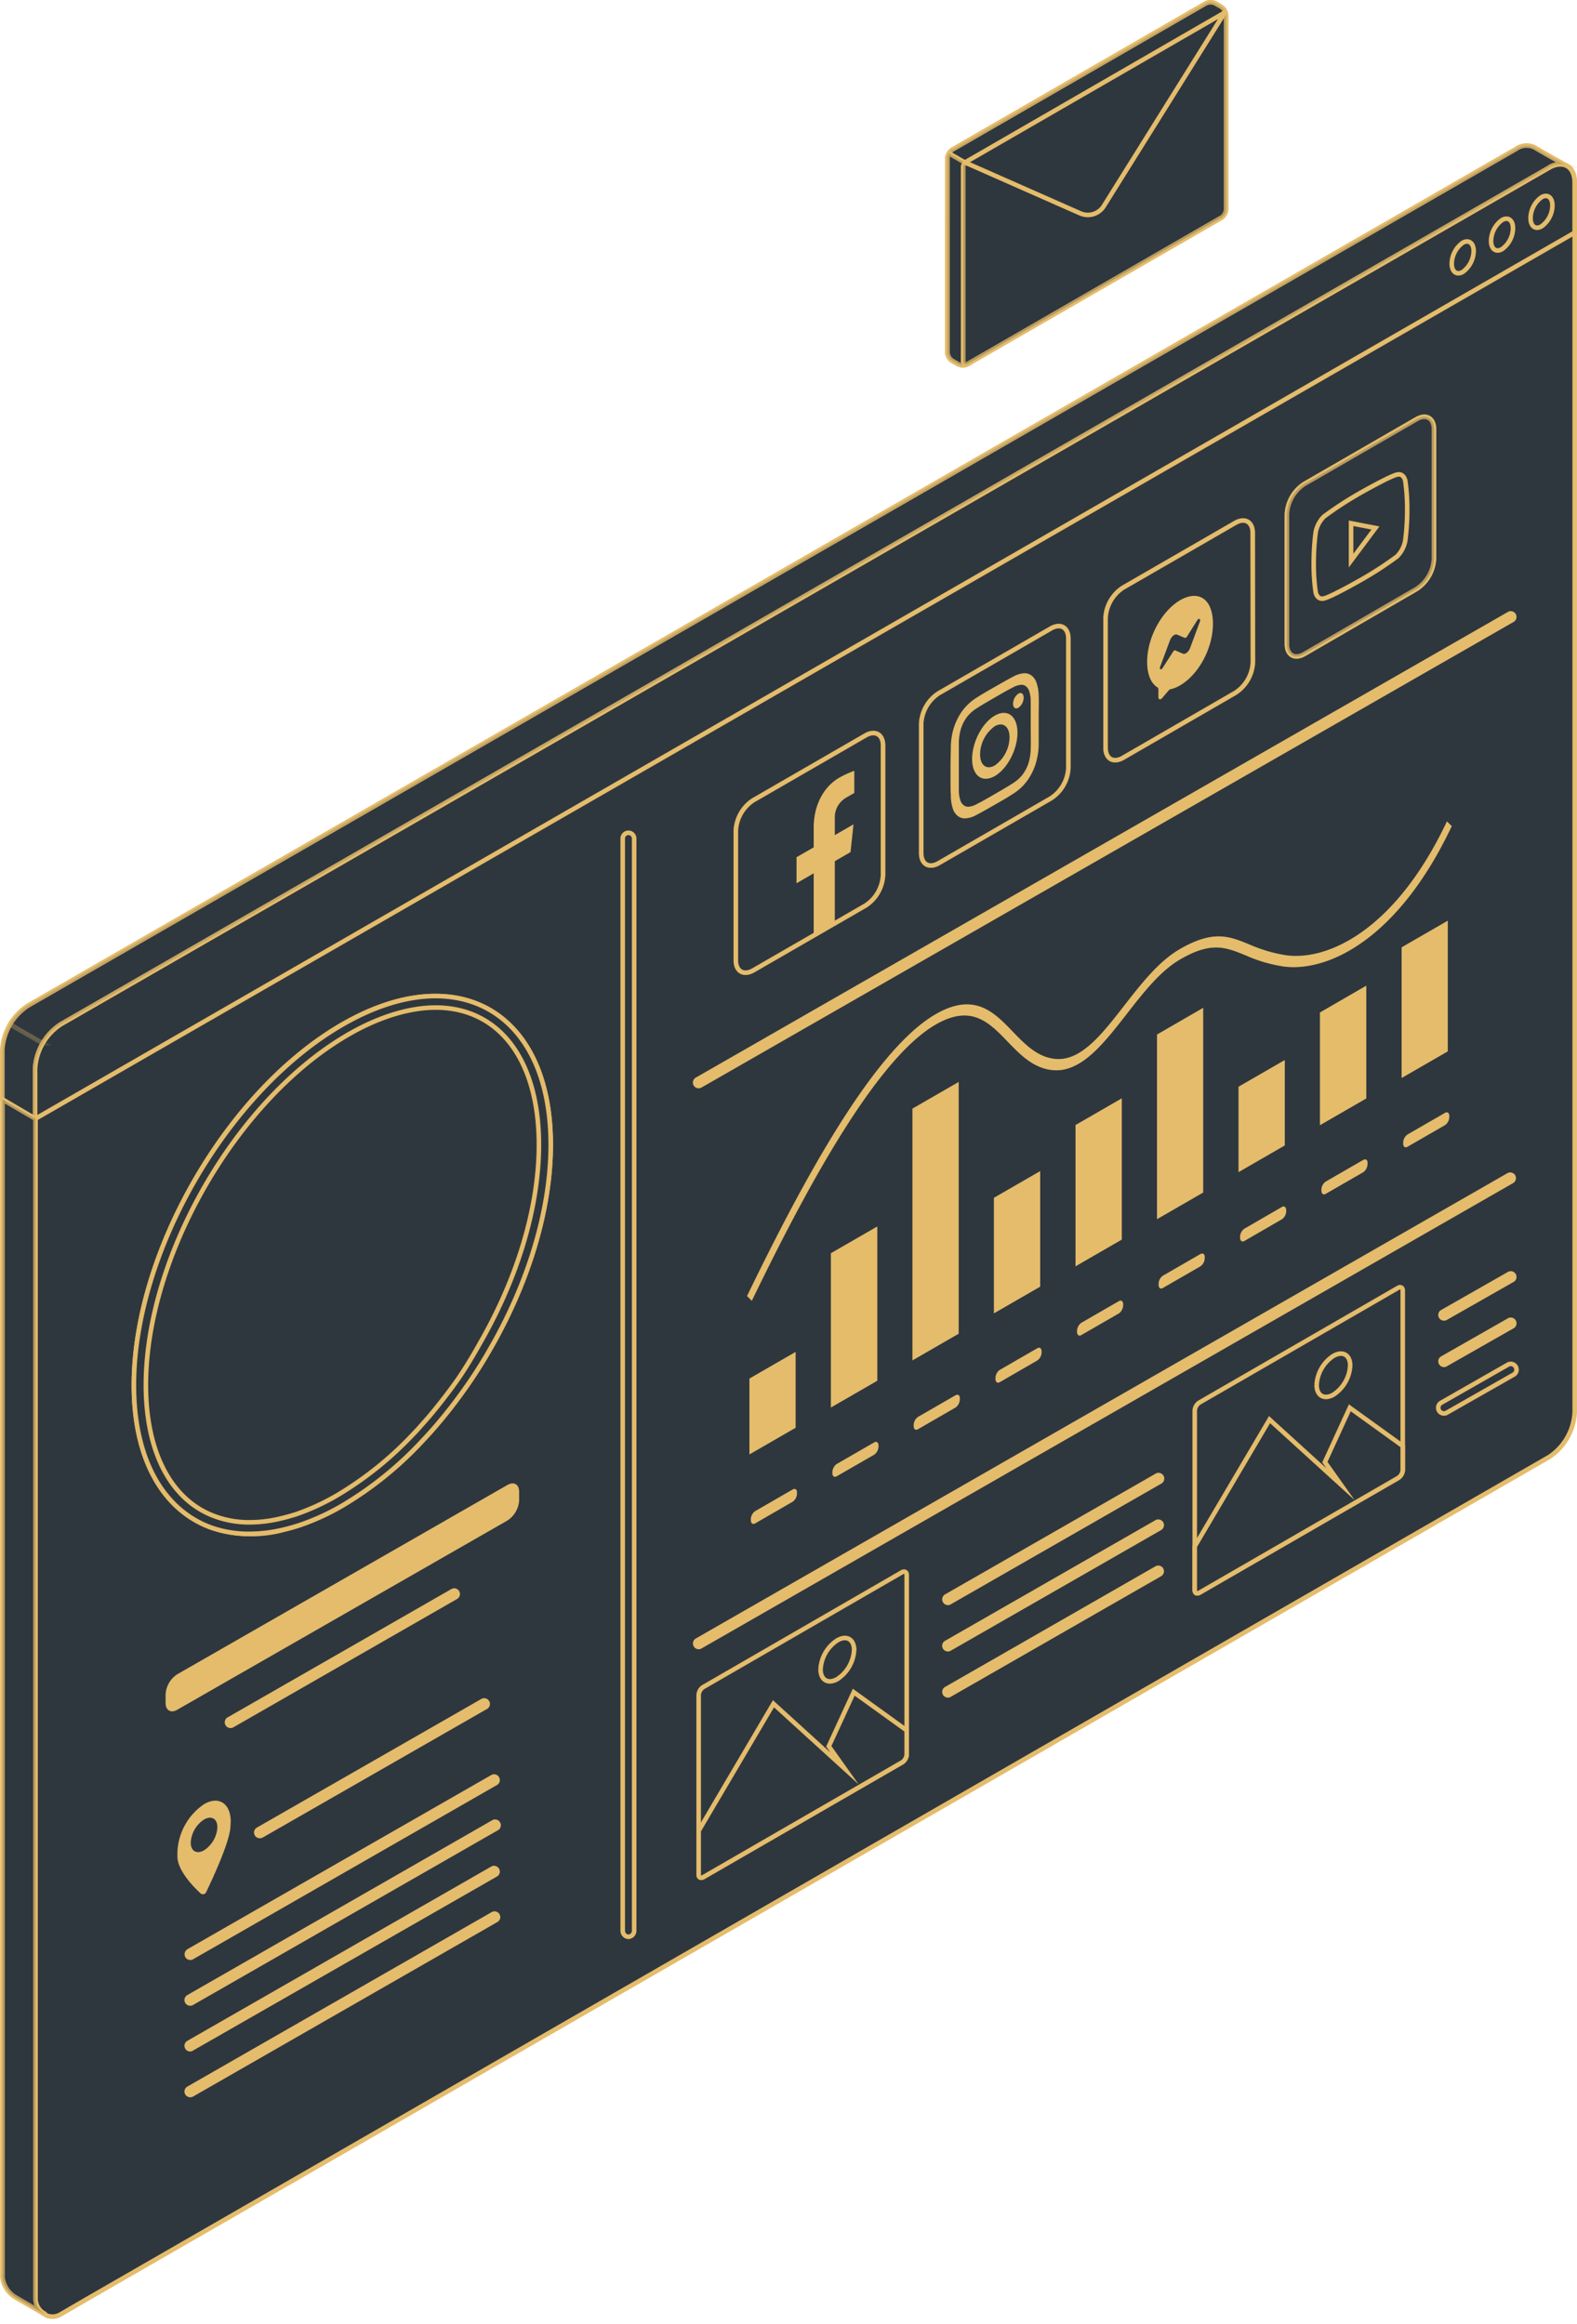 <?xml version="1.0" encoding="UTF-8"?> <svg xmlns="http://www.w3.org/2000/svg" viewBox="0 0 259.12 381.99"> <defs> <style>.cls-1,.cls-2,.cls-3,.cls-4,.cls-5,.cls-6,.cls-7,.cls-8{fill:#2f373e;stroke:#e4bc6b;stroke-width:0.75px;}.cls-1,.cls-2,.cls-3,.cls-4{stroke-linecap:round;stroke-linejoin:round;}.cls-10,.cls-2{opacity:0.8;}.cls-11,.cls-3{opacity:0.3;}.cls-13,.cls-4,.cls-8{opacity:0.5;}.cls-5,.cls-6,.cls-7,.cls-8{stroke-miterlimit:10;}.cls-6{opacity:0.2;}.cls-7{opacity:0.15;}.cls-10,.cls-11,.cls-12,.cls-14,.cls-9{fill:#e4bc6b;}.cls-12{opacity:0.6;}.cls-14{fill-rule:evenodd;}</style> </defs> <g id="Слой_2" data-name="Слой 2"> <g id="Слой_2-2" data-name="Слой 2"> <g id="Envelope"> <path class="cls-1" d="M155.68,26a1.79,1.79,0,0,1,.81-1.41L198.1.57a1.78,1.78,0,0,1,1.62,0l.92.53a1.79,1.79,0,0,1,.81,1.41V34.4a1.81,1.81,0,0,1-.81,1.41L159,59.83a1.78,1.78,0,0,1-1.62,0l-.92-.53a1.79,1.79,0,0,1-.81-1.41Z"></path> <path class="cls-2" d="M155.68,26a1.79,1.79,0,0,1,.81-1.41L198.1.57a1.78,1.78,0,0,1,1.62,0l.92.53a1.79,1.79,0,0,1,.81,1.41V34.4a1.81,1.81,0,0,1-.81,1.41L159,59.83a1.78,1.78,0,0,1-1.62,0l-.92-.53a1.79,1.79,0,0,1-.81-1.41Z"></path> <path class="cls-1" d="M159.49,27.26l-3.57-2.06a1.61,1.61,0,0,0-.24.8V57.89a1.79,1.79,0,0,0,.81,1.41l.92.53a1.78,1.78,0,0,0,1.62,0l.46-.27Z"></path> <path class="cls-3" d="M159.49,27.26l-3.57-2.06a1.61,1.61,0,0,0-.24.8V57.89a1.79,1.79,0,0,0,.81,1.41l.92.53a1.78,1.78,0,0,0,1.62,0l.46-.27Z"></path> <path class="cls-1" d="M201.45,2.51V34.4a1.6,1.6,0,0,1-.25.82,1.63,1.63,0,0,1-.47.53l0,0-.05,0-41.6,24h0a.56.56,0,0,1-.55.06.55.55,0,0,1-.26-.53V27.47a.71.71,0,0,1,.92-.72l17.49,4.16,2.29.54a1.49,1.49,0,0,0,1.46-.55L183,27.21,200.91,2.33C201.21,1.91,201.45,2,201.45,2.51Z"></path> <path class="cls-4" d="M201.45,2.51V34.4a1.6,1.6,0,0,1-.25.82,1.63,1.63,0,0,1-.47.53l0,0-.05,0-41.6,24h0a.56.56,0,0,1-.55.06.55.55,0,0,1-.26-.53V27.47a.71.71,0,0,1,.92-.72l17.49,4.16,2.29.54a1.49,1.49,0,0,0,1.46-.55L183,27.21,200.91,2.33C201.21,1.91,201.45,2,201.45,2.51Z"></path> <path class="cls-1" d="M158.56,26.7l18.93,8.36a3.1,3.1,0,0,0,3.88-1.19L201.24,2.06Z"></path> </g> <g id="Window"> <g id="Window-2" data-name="Window"> <g id="Window-3" data-name="Window"> <path class="cls-5" d="M258.72,29.46a2.32,2.32,0,0,0-.07-.38.1.1,0,0,0,0-.09,1.06,1.06,0,0,0-.1-.37,1.61,1.61,0,0,0-.25-.55.59.59,0,0,0-.14-.22c0-.05-.06-.11-.12-.15a1.24,1.24,0,0,0-.28-.28l0,0a2.12,2.12,0,0,0-.36-.21,3.07,3.07,0,0,0-2.85.37L10,168.33c-2.33,1.35-4.24,4.64-4.24,9.36V377.75a2.86,2.86,0,0,0,1.53,2.54l.18.12.22.13a1.18,1.18,0,0,0,.36.12,2.13,2.13,0,0,0,.55.07,2.64,2.64,0,0,0,1.4-.4l.11-.06h0l4-2.33L254.5,239.48a9.36,9.36,0,0,0,4.24-7.34V30C258.74,29.81,258.73,29.63,258.72,29.46Z"></path> <path class="cls-5" d="M257.35,27.18a3.07,3.07,0,0,0-2.85.37L10,168.33a9.4,9.4,0,0,0-4.24,7.34v8.22L.38,180.72V172.6a9.34,9.34,0,0,1,4.23-7.33L249.09,24.49a2.94,2.94,0,0,1,3.08-.25C252.93,24.7,256.45,26.71,257.35,27.18Z"></path> <path class="cls-5" d="M258.73,30c0-2.67-1.9-3.75-4.23-2.41L10,168.33a9.37,9.37,0,0,0-4.24,7.34v8.22L258.73,38.24Z"></path> <path class="cls-6" d="M254.5,27.55,10,168.33a8.76,8.76,0,0,0-3,3.14l-5.38-3.11a8.54,8.54,0,0,1,2.94-3.1L249.09,24.48a3,3,0,0,1,3.08-.25c.76.47,4.27,2.47,5.17,2.95A3.05,3.05,0,0,0,254.5,27.55Z"></path> <path class="cls-7" d="M.38,180.73v-8.14a8.66,8.66,0,0,1,1.29-4.23l5.39,3.1a8.62,8.62,0,0,0-1.26,4.21v8.22Z"></path> <path class="cls-5" d="M240.34,39.9a4.31,4.31,0,0,0-1.8,3.44c0,1.32.8,1.93,1.8,1.36a4.33,4.33,0,0,0,1.8-3.44C242.14,39.94,241.33,39.33,240.34,39.9Z"></path> <path class="cls-5" d="M246.81,36.16A4.31,4.31,0,0,0,245,39.6c0,1.32.81,1.93,1.8,1.35a4.31,4.31,0,0,0,1.8-3.43C248.61,36.19,247.8,35.59,246.81,36.16Z"></path> <path class="cls-5" d="M253.28,32.42a4.3,4.3,0,0,0-1.79,3.43c0,1.33.8,1.93,1.79,1.36a4.28,4.28,0,0,0,1.8-3.43C255.08,32.45,254.28,31.84,253.28,32.42Z"></path> <path class="cls-5" d="M7.31,380.31l-.22-.12L2.63,377.6a4.47,4.47,0,0,1-2.21-3.28,4.3,4.3,0,0,1,0-.62v-193l5.41,3.17V377.74a2.79,2.79,0,0,0,1.32,2.41.67.67,0,0,0,.14.09s0,0,0,0Z"></path> <path class="cls-8" d="M7.31,380.31l-.22-.12L2.63,377.6a4.47,4.47,0,0,1-2.21-3.28,4.3,4.3,0,0,1,0-.62v-193l5.41,3.17V377.74a2.79,2.79,0,0,0,1.32,2.41.67.67,0,0,0,.14.09s0,0,0,0Z"></path> </g> </g> <g id="Character"> <path class="cls-5" d="M90.49,188.13c0,10.84-3.78,22.83-9.89,33.49q-1.45,2.55-3.09,5c-1.08,1.61-2.22,3.17-3.39,4.69-1.05,1.34-2.12,2.64-3.23,3.89-.52.59-1.07,1.17-1.6,1.74a58.82,58.82,0,0,1-13,10.49,38.49,38.49,0,0,1-7.13,3.26c-.8.26-1.59.49-2.36.67A20.63,20.63,0,0,1,34.56,251C26.91,248.14,22,240,22,227.65c0-21.82,15.33-48.37,34.23-59.28S90.49,166.3,90.49,188.13Z"></path> <path class="cls-5" d="M71.55,165.59h0c10.51,0,17,8.64,17,22.54,0,10.16-3.42,21.71-9.64,32.55C78,222.32,77,224,76,225.54s-2.18,3.11-3.33,4.59-2.11,2.63-3.15,3.79c-.51.58-1,1.15-1.55,1.7a57.2,57.2,0,0,1-12.6,10.15,37.74,37.74,0,0,1-6.78,3.11c-.76.24-1.5.45-2.22.62a22.26,22.26,0,0,1-5.35.69,16.31,16.31,0,0,1-5.75-1c-7.17-2.65-11.29-10.5-11.3-21.54,0-21.19,14.93-47.05,33.29-57.64,5-2.89,10-4.42,14.34-4.42m0-1.89c-4.6,0-9.79,1.5-15.29,4.67C37.36,179.28,22,205.83,22,227.65,22,240,26.91,248.14,34.56,251A18.32,18.32,0,0,0,41,252.08a24.15,24.15,0,0,0,5.8-.74c.77-.18,1.56-.41,2.36-.67a38.49,38.49,0,0,0,7.13-3.26,58.82,58.82,0,0,0,13-10.49c.53-.57,1.08-1.15,1.6-1.74,1.11-1.25,2.18-2.55,3.23-3.89,1.17-1.52,2.31-3.08,3.39-4.69s2.12-3.28,3.09-5C86.71,211,90.49,199,90.49,188.13c0-15.48-7.71-24.43-18.94-24.43Z"></path> </g> <path class="cls-5" d="M103.26,318.31a1,1,0,0,1-.94-.95V137.81a.94.94,0,1,1,1.88,0V317.36A1,1,0,0,1,103.26,318.31Z"></path> <path class="cls-9" d="M27.21,278.47v1.41c0,1.22.86,1.72,1.92,1.11l54.25-31.1a4.22,4.22,0,0,0,1.92-3.32v-1.4c0-1.23-.86-1.72-1.92-1.12L29.13,275.16A4.22,4.22,0,0,0,27.21,278.47Z"></path> <path class="cls-9" d="M37.88,284a.94.94,0,0,1-.47-1.76l36.75-21.08a.94.94,0,0,1,1.29.35.93.93,0,0,1-.35,1.28L38.35,283.88A.9.9,0,0,1,37.88,284Z"></path> <path class="cls-9" d="M42.69,302.11a.94.94,0,0,1-.47-1.76L79,279.27a.95.95,0,1,1,.94,1.64L43.16,302A1,1,0,0,1,42.69,302.11Z"></path> <path class="cls-9" d="M31.26,322.12a.93.93,0,0,1-.82-.48,1,1,0,0,1,.35-1.29l50-28.67a.95.95,0,0,1,.94,1.64L31.73,322A.9.9,0,0,1,31.26,322.12Z"></path> <path class="cls-9" d="M31.26,329.64a.94.94,0,0,1-.47-1.76l50-28.68a.95.95,0,1,1,.94,1.64l-50,28.67A.9.9,0,0,1,31.26,329.64Z"></path> <path class="cls-9" d="M31.26,337.16a.94.94,0,0,1-.47-1.76l50-28.68a.95.95,0,0,1,.94,1.64L31.73,337A1,1,0,0,1,31.26,337.16Z"></path> <path class="cls-9" d="M31.26,344.68a.94.94,0,0,1-.47-1.76l50-28.67a.94.94,0,1,1,.94,1.63l-50,28.68A1,1,0,0,1,31.26,344.68Z"></path> <path class="cls-9" d="M37.91,299.37c0-3-2-4.26-4.38-2.86a10,10,0,0,0-4.38,7.91v.68c0,2.29,2.6,4.95,3.79,6.06a.59.59,0,0,0,.93-.18c1-2.11,4-8.47,4-10.93Zm-4.38,4.72c-1.21.7-2.19.13-2.19-1.26a4.85,4.85,0,0,1,2.19-3.8c1.21-.69,2.19-.13,2.19,1.27A4.85,4.85,0,0,1,33.53,304.09Z"></path> <path class="cls-9" d="M114.8,178.86a.94.94,0,0,1-.47-1.76l133.35-76.48a.95.95,0,1,1,.94,1.64L115.27,178.73A.9.9,0,0,1,114.8,178.86Z"></path> <path class="cls-9" d="M114.8,271.05a.95.95,0,0,1-.47-1.77l133.35-76.47a.94.94,0,1,1,.94,1.63L115.27,270.92A.9.9,0,0,1,114.8,271.05Z"></path> <path class="cls-9" d="M130.25,244.79l-6.17,3.56a1.68,1.68,0,0,0-.71,1.34v.14c0,.52.32.76.71.54l6.17-3.57a1.66,1.66,0,0,0,.7-1.34v-.14C131,244.8,130.64,244.56,130.25,244.79Z"></path> <path class="cls-9" d="M143.65,237.05l-6.18,3.56a1.72,1.72,0,0,0-.7,1.35v.14c0,.52.32.75.7.53l6.18-3.56a1.72,1.72,0,0,0,.7-1.35v-.14C144.35,237.06,144,236.82,143.65,237.05Z"></path> <path class="cls-9" d="M157,229.31l-6.17,3.56a1.69,1.69,0,0,0-.7,1.35v.14c0,.52.31.76.7.53l6.17-3.56a1.69,1.69,0,0,0,.71-1.35v-.14C157.75,229.33,157.43,229.09,157,229.31Z"></path> <path class="cls-9" d="M170.44,221.58l-6.17,3.56a1.68,1.68,0,0,0-.7,1.34v.14c0,.52.31.76.7.54l6.17-3.57a1.67,1.67,0,0,0,.71-1.34v-.14C171.15,221.59,170.83,221.35,170.44,221.58Z"></path> <path class="cls-9" d="M183.84,213.84l-6.17,3.56a1.69,1.69,0,0,0-.7,1.35v.14c0,.52.31.75.7.53l6.17-3.56a1.7,1.7,0,0,0,.71-1.35v-.14C184.55,213.85,184.23,213.61,183.84,213.84Z"></path> <path class="cls-9" d="M197.24,206.1l-6.17,3.56a1.69,1.69,0,0,0-.7,1.35v.14c0,.52.31.76.7.53l6.17-3.56a1.69,1.69,0,0,0,.71-1.35v-.14C198,206.12,197.63,205.88,197.24,206.1Z"></path> <path class="cls-9" d="M210.64,198.36l-6.17,3.57a1.67,1.67,0,0,0-.71,1.34v.14c0,.52.32.76.71.54l6.17-3.57a1.66,1.66,0,0,0,.7-1.34v-.14C211.34,198.38,211,198.14,210.64,198.36Z"></path> <path class="cls-9" d="M224,190.63l-6.17,3.56a1.69,1.69,0,0,0-.71,1.35v.14c0,.51.32.75.71.53l6.17-3.56a1.69,1.69,0,0,0,.7-1.35v-.14C224.74,190.64,224.43,190.4,224,190.63Z"></path> <path class="cls-9" d="M237.44,182.89l-6.17,3.56a1.7,1.7,0,0,0-.71,1.35v.14c0,.52.32.76.71.53l6.17-3.56a1.69,1.69,0,0,0,.7-1.35v-.14C238.14,182.9,237.83,182.67,237.44,182.89Z"></path> <polygon class="cls-9" points="123.14 226.56 130.73 222.18 130.73 234.65 123.14 239.03 123.14 226.56"></polygon> <polygon class="cls-9" points="136.54 205.97 144.13 201.59 144.13 226.92 136.54 231.3 136.54 205.97"></polygon> <polygon class="cls-10" points="136.54 205.97 144.13 201.59 144.13 226.92 136.54 231.3 136.54 205.97"></polygon> <polygon class="cls-9" points="149.93 182.2 157.52 177.82 157.52 219.19 149.93 223.57 149.93 182.2"></polygon> <polygon class="cls-11" points="149.93 182.2 157.52 177.82 157.52 219.19 149.93 223.57 149.93 182.2"></polygon> <polygon class="cls-9" points="163.32 196.86 170.91 192.48 170.91 211.45 163.32 215.83 163.32 196.86"></polygon> <polygon class="cls-12" points="163.32 196.86 170.91 192.48 170.91 211.45 163.32 215.83 163.32 196.86"></polygon> <polygon class="cls-9" points="176.72 184.91 184.31 180.53 184.31 203.72 176.72 208.1 176.72 184.91"></polygon> <polygon class="cls-10" points="176.72 184.91 184.31 180.53 184.31 203.72 176.72 208.1 176.72 184.91"></polygon> <polygon class="cls-9" points="190.11 170.02 197.7 165.63 197.7 195.99 190.11 200.37 190.11 170.02"></polygon> <polygon class="cls-9" points="203.51 178.6 211.1 174.22 211.1 188.25 203.51 192.63 203.51 178.6"></polygon> <polygon class="cls-11" points="203.51 178.6 211.1 174.22 211.1 188.25 203.51 192.63 203.51 178.6"></polygon> <polygon class="cls-9" points="216.9 166.4 224.49 162.01 224.49 180.52 216.9 184.9 216.9 166.4"></polygon> <polygon class="cls-10" points="216.9 166.4 224.49 162.01 224.49 180.52 216.9 184.9 216.9 166.4"></polygon> <polygon class="cls-9" points="230.3 155.69 237.89 151.31 237.89 172.79 230.3 177.17 230.3 155.69"></polygon> <path class="cls-9" d="M237.75,135c-8.39,17.76-19.48,22.94-26.42,22a24.22,24.22,0,0,1-6.07-1.79c-3.29-1.35-5.89-2.4-11.35.75-3.51,2-6.41,5.76-9.23,9.37-3.64,4.68-7.09,9.11-11.29,8.7-2.95-.28-5-2.43-7-4.5-3.09-3.21-6.29-6.52-12.64-2.85C143.11,172.79,131,196,122.75,213l.78.78c8.07-16.66,20-39.49,30.2-45.39,5.87-3.39,8.77-.39,11.83,2.79,2.08,2.15,4.23,4.38,7.39,4.69,4.65.44,8.32-4.26,12.2-9.25,2.7-3.47,5.5-7.06,8.76-8.94,5.14-3,7.49-2,10.75-.68a23.93,23.93,0,0,0,6.2,1.83c7.27,1,18.88-4.43,27.68-23.06Z"></path> <path class="cls-11" d="M237.75,135c-8.39,17.76-19.48,22.94-26.42,22a24.22,24.22,0,0,1-6.07-1.79c-3.29-1.35-5.89-2.4-11.35.75-3.51,2-6.41,5.76-9.23,9.37-3.64,4.68-7.09,9.11-11.29,8.7-2.95-.28-5-2.43-7-4.5-3.09-3.21-6.29-6.52-12.64-2.85C143.11,172.79,131,196,122.75,213l.78.78c8.07-16.66,20-39.49,30.2-45.39,5.87-3.39,8.77-.39,11.83,2.79,2.08,2.15,4.23,4.38,7.39,4.69,4.65.44,8.32-4.26,12.2-9.25,2.7-3.47,5.5-7.06,8.76-8.94,5.14-3,7.49-2,10.75-.68a23.93,23.93,0,0,0,6.2,1.83c7.27,1,18.88-4.43,27.68-23.06Z"></path> <path class="cls-9" d="M155.76,263.8a.93.93,0,0,1-.82-.48.94.94,0,0,1,.35-1.29l34.61-19.85a.94.94,0,0,1,.93,1.64l-34.61,19.85A.87.87,0,0,1,155.76,263.8Z"></path> <path class="cls-9" d="M155.76,271.42a.94.94,0,0,1-.47-1.76l34.61-19.85a.94.94,0,0,1,.93,1.63l-34.61,19.85A.87.87,0,0,1,155.76,271.42Z"></path> <path class="cls-9" d="M155.76,279a.94.94,0,0,1-.47-1.76l34.61-19.85a.94.94,0,0,1,.93,1.63l-34.61,19.85A.87.87,0,0,1,155.76,279Z"></path> <path class="cls-5" d="M115.56,277.26l32.66-18.87c.42-.24.76,0,.76.44v29.5a1.67,1.67,0,0,1-.76,1.31L115.56,308.5c-.42.24-.76.05-.76-.44V278.57A1.67,1.67,0,0,1,115.56,277.26Z"></path> <path class="cls-5" d="M136.18,287l2.58,3.63-11.67-10.62L114.8,300.88v7.18c0,.49.34.68.76.44l32.66-18.86a1.67,1.67,0,0,0,.76-1.31v-3.95l-8.7-6.27Z"></path> <path class="cls-5" d="M137.59,269.58c1.52-.88,2.75-.17,2.75,1.59a6.1,6.1,0,0,1-2.75,4.78c-1.53.88-2.76.16-2.76-1.6A6.08,6.08,0,0,1,137.59,269.58Z"></path> <path class="cls-9" d="M237.27,217.05a.94.94,0,0,1-.47-1.76l10.88-6.2a.95.95,0,1,1,.94,1.64l-10.89,6.2A1,1,0,0,1,237.27,217.05Z"></path> <path class="cls-9" d="M237.27,224.68a.93.93,0,0,1-.82-.48.94.94,0,0,1,.35-1.29l10.88-6.2a.95.95,0,1,1,.94,1.64l-10.89,6.2A.89.89,0,0,1,237.27,224.68Z"></path> <path class="cls-5" d="M237.27,232.3a.94.94,0,0,1-.47-1.76l10.88-6.21a.95.95,0,1,1,.94,1.64l-10.89,6.2A.89.89,0,0,1,237.27,232.3Z"></path> <path class="cls-5" d="M197.07,230.51l32.66-18.86c.42-.24.76,0,.76.44v29.49a1.67,1.67,0,0,1-.76,1.32l-32.66,18.86c-.42.24-.76.05-.76-.44V231.83A1.71,1.71,0,0,1,197.07,230.51Z"></path> <path class="cls-5" d="M217.69,240.3l2.58,3.63L208.6,233.31l-12.29,20.83v7.18c0,.49.34.68.76.44l32.66-18.86a1.67,1.67,0,0,0,.76-1.32v-3.94l-8.7-6.27Z"></path> <path class="cls-5" d="M219.1,222.84c1.52-.88,2.75-.17,2.75,1.59a6.1,6.1,0,0,1-2.75,4.78c-1.53.87-2.76.16-2.76-1.6A6.07,6.07,0,0,1,219.1,222.84Z"></path> <g id="Social_Icon" data-name="Social Icon"> <path class="cls-5" d="M154.24,113.94l18.44-10.65c1.58-.91,2.86-.17,2.86,1.66v21.3a6.32,6.32,0,0,1-2.86,4.95l-18.44,10.65c-1.59.92-2.87.18-2.87-1.65V118.9A6.33,6.33,0,0,1,154.24,113.94Z"></path> <g class="cls-13"> <path class="cls-5" d="M154.24,113.94l18.44-10.65c1.58-.91,2.86-.17,2.86,1.66v21.3a6.32,6.32,0,0,1-2.86,4.95l-18.44,10.65c-1.59.92-2.87.18-2.87-1.65V118.9A6.33,6.33,0,0,1,154.24,113.94Z"></path> </g> </g> <g id="Social_Icon-2" data-name="Social Icon"> <path class="cls-5" d="M145.09,122.52c0-1.82-1.29-2.56-2.87-1.65l-18.44,10.65a6.33,6.33,0,0,0-2.87,5v21.3c0,1.82,1.29,2.56,2.87,1.65l18.44-10.65a6.33,6.33,0,0,0,2.87-5Z"></path> <g class="cls-13"> <path class="cls-5" d="M145.09,122.52c0-1.82-1.29-2.56-2.87-1.65l-18.44,10.65a6.33,6.33,0,0,0-2.87,5v21.3c0,1.82,1.29,2.56,2.87,1.65l18.44-10.65a6.33,6.33,0,0,0,2.87-5Z"></path> </g> </g> <g id="Social_Icon-3" data-name="Social Icon"> <path class="cls-5" d="M205.83,87.59c0-1.82-1.28-2.56-2.86-1.65L184.52,96.59a6.32,6.32,0,0,0-2.86,5v21.3c0,1.82,1.28,2.56,2.86,1.65L203,113.85a6.32,6.32,0,0,0,2.86-5Z"></path> <g class="cls-13"> <path class="cls-5" d="M205.83,87.59c0-1.82-1.28-2.56-2.86-1.65L184.52,96.59a6.32,6.32,0,0,0-2.86,5v21.3c0,1.82,1.28,2.56,2.86,1.65L203,113.85a6.32,6.32,0,0,0,2.86-5Z"></path> </g> <g id="logo"> <path class="cls-14" d="M193.91,98.64c-3,1.76-5.42,6.11-5.42,10.13,0,2.11.65,3.56,1.7,4.2a.41.41,0,0,1,.15.33l0,1.27c0,.41.32.49.61.16l1.07-1.25a.53.53,0,0,1,.29-.2,5.26,5.26,0,0,0,1.57-.63c3.05-1.76,5.42-6.1,5.42-10.13S197,96.88,193.91,98.64Zm3.25,3.51-1.59,4.29c-.25.68-.79,1.13-1.18,1l-1.26-.54c-.12-.05-.28,0-.39.23L191,109.82c-.23.36-.53.17-.37-.25l1.59-4.28c.25-.68.79-1.13,1.17-1l1.27.54c.11,0,.27,0,.39-.23l1.71-2.72C197,101.55,197.31,101.74,197.16,102.15Z"></path> </g> </g> <path class="cls-5" d="M235.62,70.55c0-1.83-1.28-2.57-2.86-1.66L214.31,79.54a6.33,6.33,0,0,0-2.86,5v21.3c0,1.83,1.28,2.57,2.86,1.65L232.76,96.8a6.32,6.32,0,0,0,2.86-5Z"></path> <path class="cls-8" d="M235.62,70.55c0-1.83-1.28-2.57-2.86-1.66L214.31,79.54a6.33,6.33,0,0,0-2.86,5v21.3c0,1.83,1.28,2.57,2.86,1.65L232.76,96.8a6.32,6.32,0,0,0,2.86-5Z"></path> <path class="cls-5" d="M230.9,79c-.18-.78-.7-1.17-1.36-1-1.2.27-6,3-6,3a58.11,58.11,0,0,0-6,3.9,4.89,4.89,0,0,0-1.36,2.59,39.25,39.25,0,0,0-.32,5.12,31.88,31.88,0,0,0,.32,4.74c.18.78.7,1.18,1.36,1,1.2-.26,6-3,6-3a57.74,57.74,0,0,0,6-3.89,4.92,4.92,0,0,0,1.36-2.6,39.12,39.12,0,0,0,.32-5.11A32,32,0,0,0,230.9,79ZM222,92.13V86l4,.77Z"></path> </g> <path class="cls-9" d="M137.17,151.7V141.53l2.58-1.49.49-4.56-3.07,1.77v-2.77a3.73,3.73,0,0,1,1.8-3.35l1.4-.81v-3.64a16.26,16.26,0,0,0-2.48,1.14c-2.53,1.47-4.19,4.47-4.19,8.18v3.26l-2.82,1.62v4.28l2.82-1.63V153.7Z"></path> <path class="cls-9" d="M163.46,117.61c-2.06,1.18-3.73,4.37-3.73,7.12s1.67,4,3.73,2.81,3.72-4.37,3.72-7.12S165.52,116.42,163.46,117.61Zm0,8.19c-1.34.77-2.42,0-2.42-1.83a5.78,5.78,0,0,1,2.42-4.62c1.33-.77,2.42.05,2.42,1.83A5.81,5.81,0,0,1,163.46,125.8ZM167.33,114a2.1,2.1,0,0,0-.87,1.67c0,.64.39.93.87.65a2.07,2.07,0,0,0,.87-1.66C168.2,114,167.81,113.73,167.33,114Zm3.34.41a6.84,6.84,0,0,0-.34-2.15,2.42,2.42,0,0,0-.83-1.23,1.86,1.86,0,0,0-1.29-.38,4.38,4.38,0,0,0-1.76.57c-.77.4-1,.53-3,1.67s-2.22,1.29-3,1.78a8.53,8.53,0,0,0-1.76,1.47,8.22,8.22,0,0,0-1.29,1.86,9.8,9.8,0,0,0-.84,2.2,11.3,11.3,0,0,0-.33,2.54c0,1-.05,1.39-.05,4s0,3,.05,4a6.9,6.9,0,0,0,.33,2.15,2.49,2.49,0,0,0,.84,1.23,1.79,1.79,0,0,0,1.29.37,4.22,4.22,0,0,0,1.76-.56c.77-.4,1-.53,3-1.67s2.22-1.29,3-1.79a8.47,8.47,0,0,0,1.76-1.46,8.8,8.8,0,0,0,1.29-1.86,9.3,9.3,0,0,0,.83-2.2,11.32,11.32,0,0,0,.34-2.54c0-1.05,0-1.39,0-4S170.71,115.43,170.67,114.42Zm-1.31,8.65a8.49,8.49,0,0,1-.25,1.94,5.76,5.76,0,0,1-.54,1.43,5.51,5.51,0,0,1-.83,1.21,6.69,6.69,0,0,1-1.35,1.11c-.76.48-1,.63-2.93,1.75s-2.17,1.24-2.93,1.63a3.36,3.36,0,0,1-1.35.45,1.14,1.14,0,0,1-.84-.25,1.55,1.55,0,0,1-.54-.79,5.3,5.3,0,0,1-.25-1.66c0-1,0-1.3,0-3.88s0-2.9,0-3.94a8.68,8.68,0,0,1,.25-1.94,6.11,6.11,0,0,1,.54-1.42,5.41,5.41,0,0,1,.84-1.21,6.11,6.11,0,0,1,1.35-1.11c.76-.49,1-.63,2.93-1.75s2.17-1.24,2.93-1.63a3.31,3.31,0,0,1,1.35-.45,1.14,1.14,0,0,1,.83.24,1.56,1.56,0,0,1,.54.8,5.28,5.28,0,0,1,.25,1.65c0,1,0,1.31,0,3.89S169.4,122,169.36,123.07Z"></path> </g> </g> </svg> 